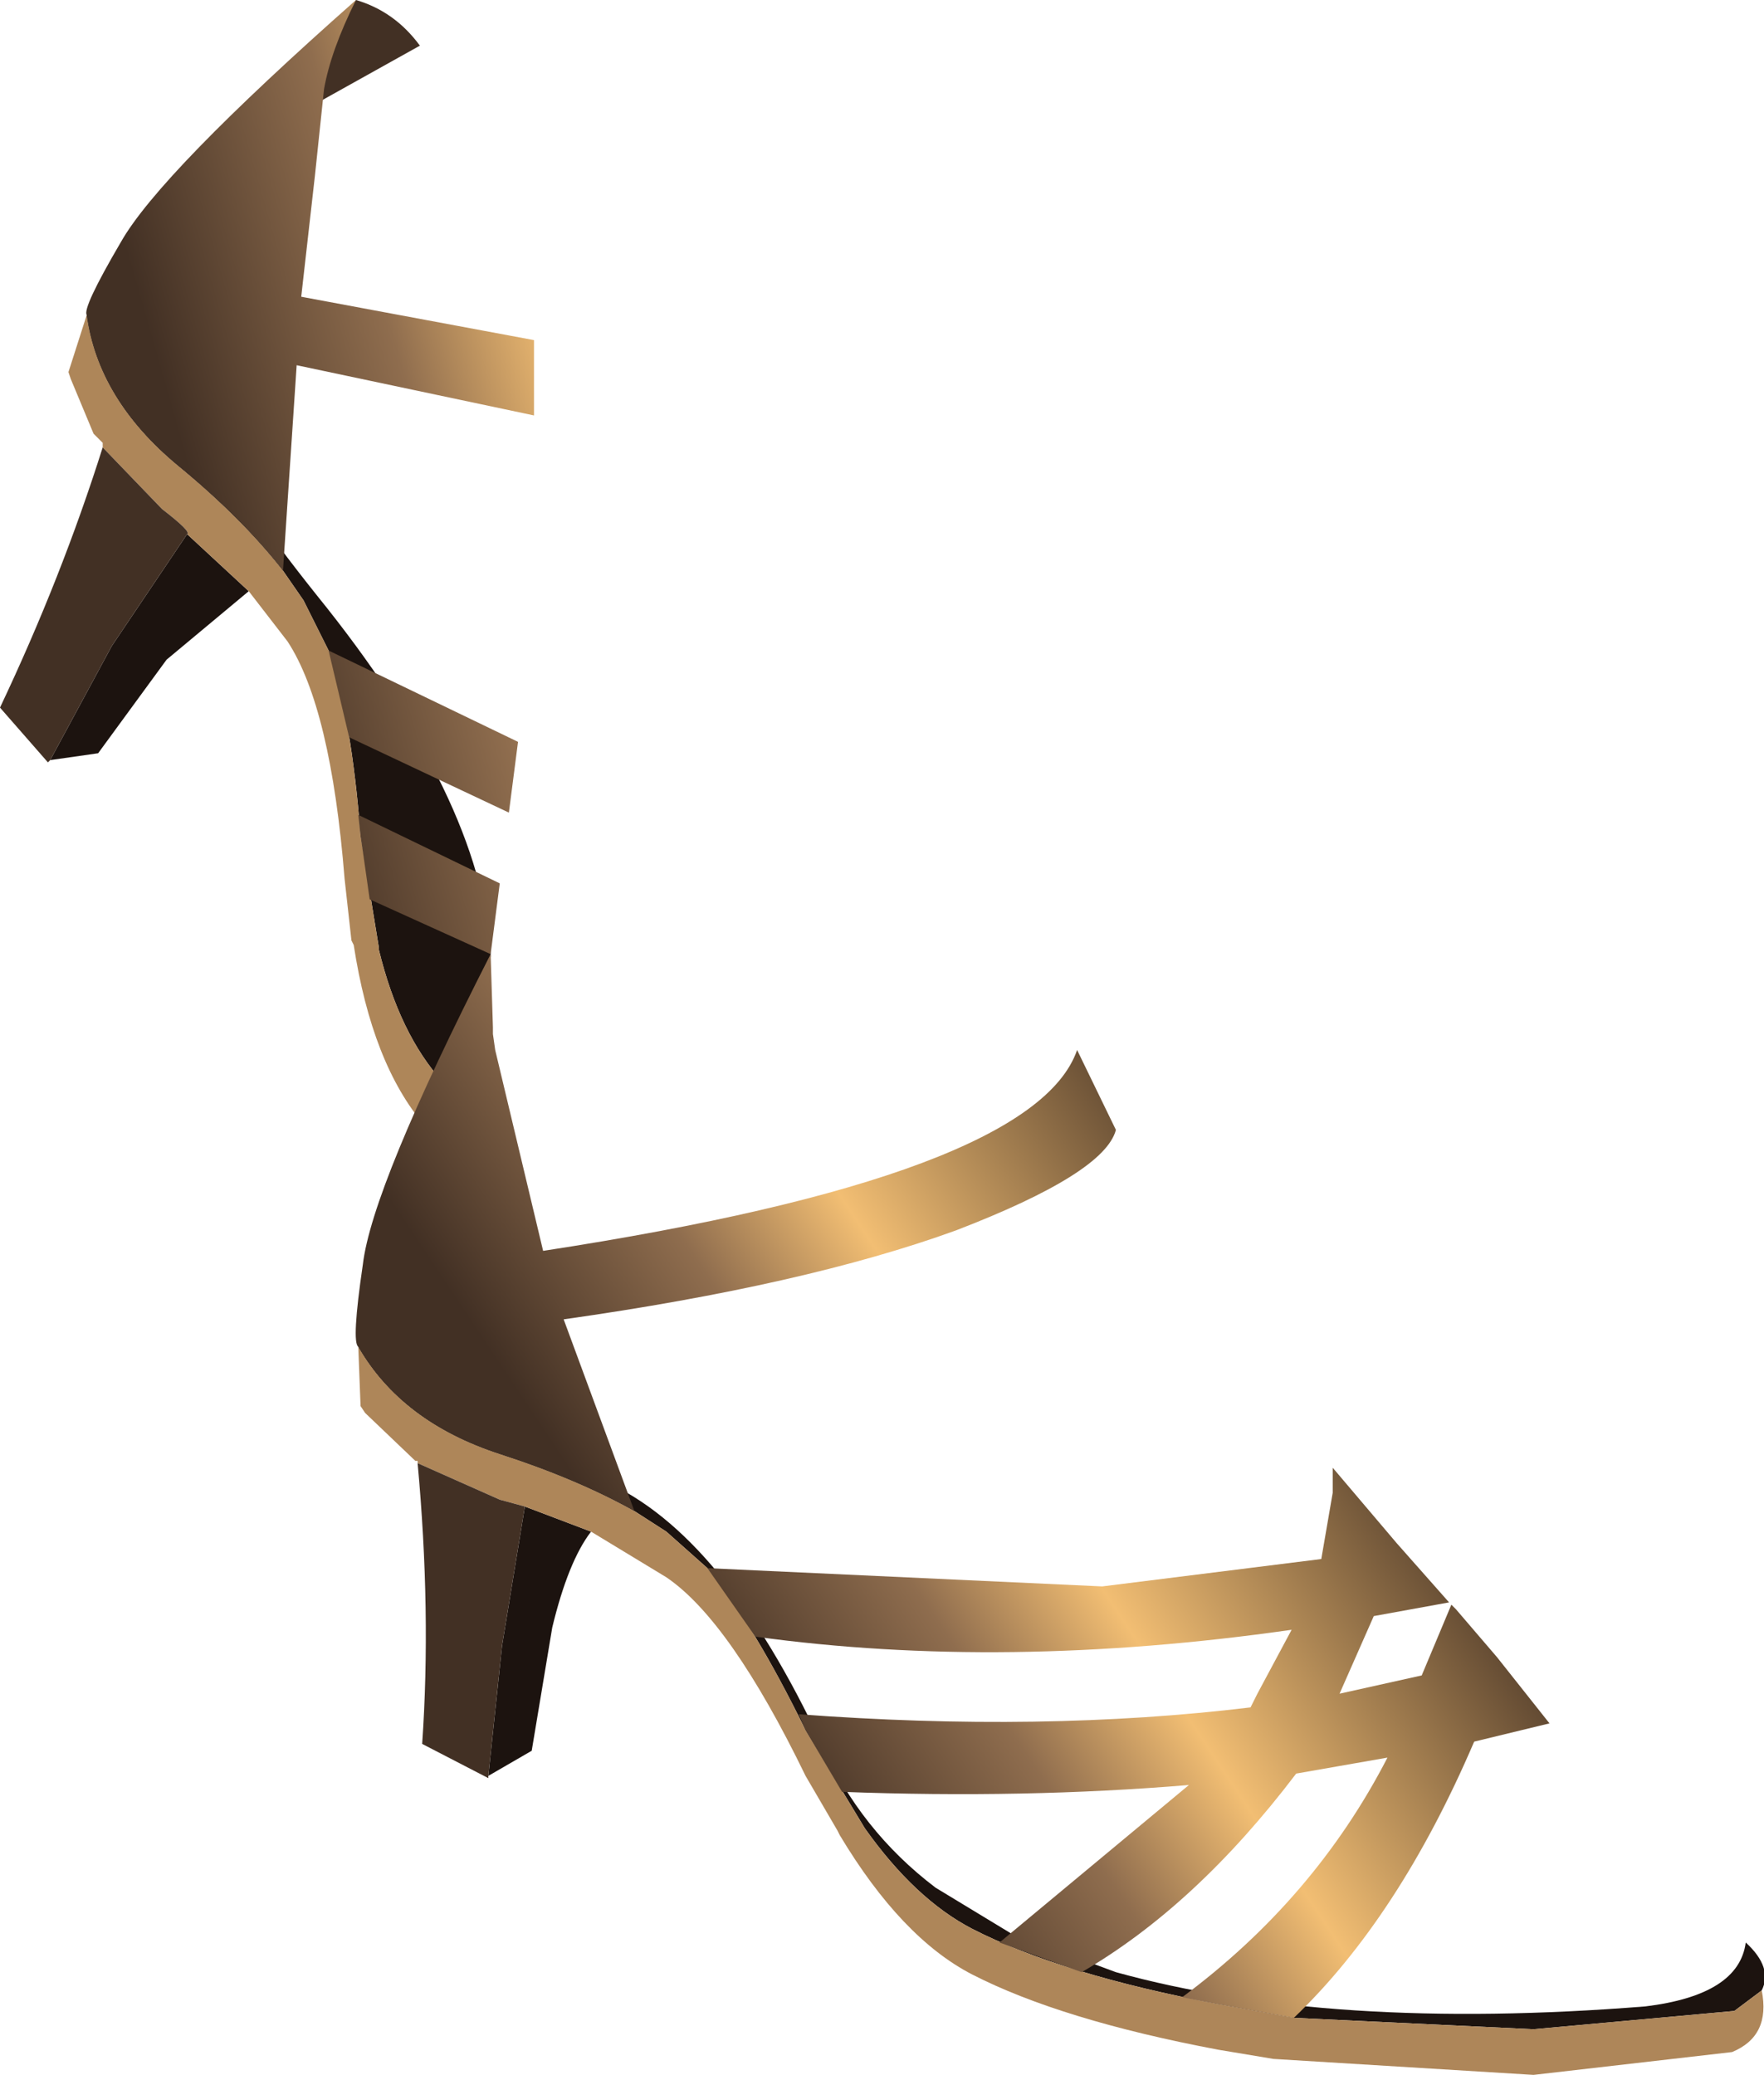<?xml version="1.0" encoding="UTF-8" standalone="no"?>
<svg xmlns:xlink="http://www.w3.org/1999/xlink" height="45.45px" width="38.65px" xmlns="http://www.w3.org/2000/svg">
  <g transform="matrix(1.0, 0.0, 0.0, 1.0, 31.3, -159.05)">
    <path d="M-23.45 188.55 Q-23.4 187.9 -23.0 187.5 L-22.9 188.1 -22.8 188.4 -22.55 188.95 -22.25 189.35 -21.9 189.7 -18.05 191.5 Q-15.45 192.65 -13.3 197.25 -12.45 199.15 -10.8 200.4 L-9.15 201.4 -6.85 202.25 Q-2.15 203.55 4.75 203.0 6.8 202.75 6.95 201.6 7.55 202.15 7.3 202.65 L6.7 203.1 2.3 203.5 -2.95 203.25 -4.6 202.95 Q-8.05 202.3 -10.0 201.3 -11.25 200.65 -12.35 199.1 L-13.65 196.95 Q-14.8 194.6 -15.8 193.4 L-16.7 192.6 -17.4 192.15 Q-18.65 191.45 -20.35 190.9 -22.5 190.2 -23.45 188.55 M-18.35 192.6 Q-18.85 193.25 -19.2 194.7 L-19.65 197.4 -20.6 197.95 -20.3 195.1 -19.8 192.05 -18.35 192.6 M-29.4 165.95 Q-28.95 165.05 -28.0 165.0 L-28.0 165.1 -28.0 165.25 Q-27.95 167.6 -24.35 172.1 -20.75 176.55 -20.55 179.95 L-20.9 181.25 -21.35 183.05 -21.5 182.9 -21.6 182.75 Q-22.55 181.7 -23.0 179.85 L-23.0 179.8 -23.4 177.35 Q-23.6 174.75 -24.1 173.3 L-24.65 172.2 -25.1 171.55 Q-26.0 170.4 -27.4 169.25 -29.15 167.8 -29.4 165.95 M-30.2 175.7 L-28.85 173.2 -27.2 170.75 -25.85 172.0 -27.65 173.5 -29.15 175.55 -30.2 175.7" fill="#1c130f" fill-rule="evenodd" stroke="none"/>
    <path d="M7.3 202.65 Q7.5 203.65 6.65 204.0 L2.3 204.5 -3.4 204.15 -4.6 203.95 Q-8.05 203.3 -10.0 202.3 -11.55 201.5 -12.9 199.25 L-12.95 199.15 -13.65 197.95 Q-15.3 194.55 -16.7 193.6 L-18.35 192.6 -19.8 192.05 -20.35 191.9 -22.15 191.1 -22.15 191.05 -22.2 191.05 -23.3 190.0 -23.4 189.85 -23.45 188.55 Q-22.5 190.2 -20.35 190.9 -18.65 191.45 -17.4 192.15 L-16.7 192.6 -15.8 193.4 Q-14.8 194.6 -13.65 196.95 L-12.35 199.1 Q-11.25 200.65 -10.0 201.3 -8.05 202.3 -4.6 202.95 L-2.95 203.25 2.3 203.5 6.7 203.1 7.3 202.65 M-29.4 165.95 Q-29.15 167.8 -27.4 169.25 -26.0 170.4 -25.1 171.55 L-24.65 172.2 -24.1 173.3 Q-23.6 174.75 -23.4 177.35 L-23.0 179.8 -23.0 179.85 Q-22.55 181.7 -21.6 182.75 L-21.5 182.9 -21.35 183.05 -21.65 184.05 -21.9 183.8 -22.0 183.7 Q-23.15 182.35 -23.55 179.75 L-23.6 179.65 -23.75 178.3 Q-24.05 174.55 -25.0 173.1 L-25.85 172.0 -27.2 170.75 Q-27.1 170.7 -27.75 170.2 L-29.05 168.85 -29.05 168.75 -29.25 168.55 -29.75 167.35 -29.8 167.2 -29.4 165.95" fill="#ae8659" fill-rule="evenodd" stroke="none"/>
    <path d="M-20.6 197.95 L-20.6 198.0 -22.05 197.25 Q-21.85 194.35 -22.15 191.1 L-20.35 191.9 -19.8 192.05 -20.3 195.1 -20.6 197.95 M-22.1 160.05 L-24.7 161.5 -25.65 161.95 -23.5 159.05 Q-22.65 159.3 -22.1 160.05 M-20.9 181.25 L-20.55 179.95 -20.55 180.0 -20.75 180.8 -20.9 181.25 M-27.2 170.75 L-28.85 173.2 -30.2 175.7 -30.25 175.75 -31.3 174.55 Q-29.95 171.7 -29.05 168.85 L-27.75 170.2 Q-27.1 170.7 -27.2 170.75" fill="#423024" fill-rule="evenodd" stroke="none"/>
    <path d="M0.6 194.3 L1.5 195.35 2.65 196.8 1.0 197.2 Q-0.65 201.05 -2.95 203.25 L-4.6 202.95 -5.4 202.8 Q-2.5 200.65 -0.9 197.55 L-2.9 197.9 Q-5.1 200.8 -7.6 202.25 L-9.4 201.6 -5.25 198.15 Q-8.85 198.45 -12.85 198.3 L-13.65 196.95 -13.8 196.6 Q-8.45 197.0 -3.9 196.45 L-3.75 196.15 -3.0 194.75 Q-9.3 195.65 -14.75 194.9 L-15.8 193.4 -7.15 193.8 -2.35 193.2 -2.1 191.75 -2.1 191.2 -0.7 192.85 0.45 194.15 -1.2 194.45 -1.95 196.15 -0.15 195.75 0.5 194.2 0.6 194.3 M-20.45 182.05 L-19.4 186.45 Q-8.65 184.8 -7.7 182.05 L-6.85 183.8 Q-7.1 184.75 -10.35 186.0 -13.65 187.2 -18.95 187.95 L-17.4 192.15 Q-18.65 191.45 -20.35 190.9 -22.5 190.2 -23.45 188.55 -23.6 188.45 -23.35 186.75 -23.15 185.05 -20.55 179.95 L-20.5 181.55 -20.5 181.7 -20.45 182.05" fill="url(#gradient0)" fill-rule="evenodd" stroke="none"/>
    <path d="M-19.6 168.15 L-24.8 167.05 -25.0 170.05 -25.1 171.55 Q-26.0 170.4 -27.4 169.25 -29.15 167.8 -29.4 165.95 -29.5 165.8 -28.65 164.35 -27.8 162.85 -23.5 159.05 -24.05 160.15 -24.2 161.0 L-24.4 162.9 -24.7 165.55 -19.6 166.5 -19.6 168.15 M-23.2 178.75 L-23.4 177.35 -23.45 176.9 -20.35 178.4 -20.55 179.95 -23.2 178.75 M-23.65 175.2 L-24.1 173.3 -19.95 175.3 -20.15 176.85 -23.65 175.2" fill="url(#gradient1)" fill-rule="evenodd" stroke="none"/>
  </g>
  <defs>
    <linearGradient gradientTransform="matrix(0.008, -0.006, 0.004, 0.006, -6.75, 194.75)" gradientUnits="userSpaceOnUse" id="gradient0" spreadMethod="pad" x1="-819.2" x2="819.2">
      <stop offset="0.004" stop-color="#423024"/>
      <stop offset="0.302" stop-color="#8f6d4e"/>
      <stop offset="0.51" stop-color="#f2be73"/>
      <stop offset="1.0" stop-color="#423024"/>
    </linearGradient>
    <linearGradient gradientTransform="matrix(0.01, -0.003, 0.002, 0.007, -14.75, 181.95)" gradientUnits="userSpaceOnUse" id="gradient1" spreadMethod="pad" x1="-819.2" x2="819.2">
      <stop offset="0.004" stop-color="#423024"/>
      <stop offset="0.302" stop-color="#8f6d4e"/>
      <stop offset="0.51" stop-color="#f2be73"/>
      <stop offset="1.0" stop-color="#423024"/>
    </linearGradient>
  </defs>
</svg>
